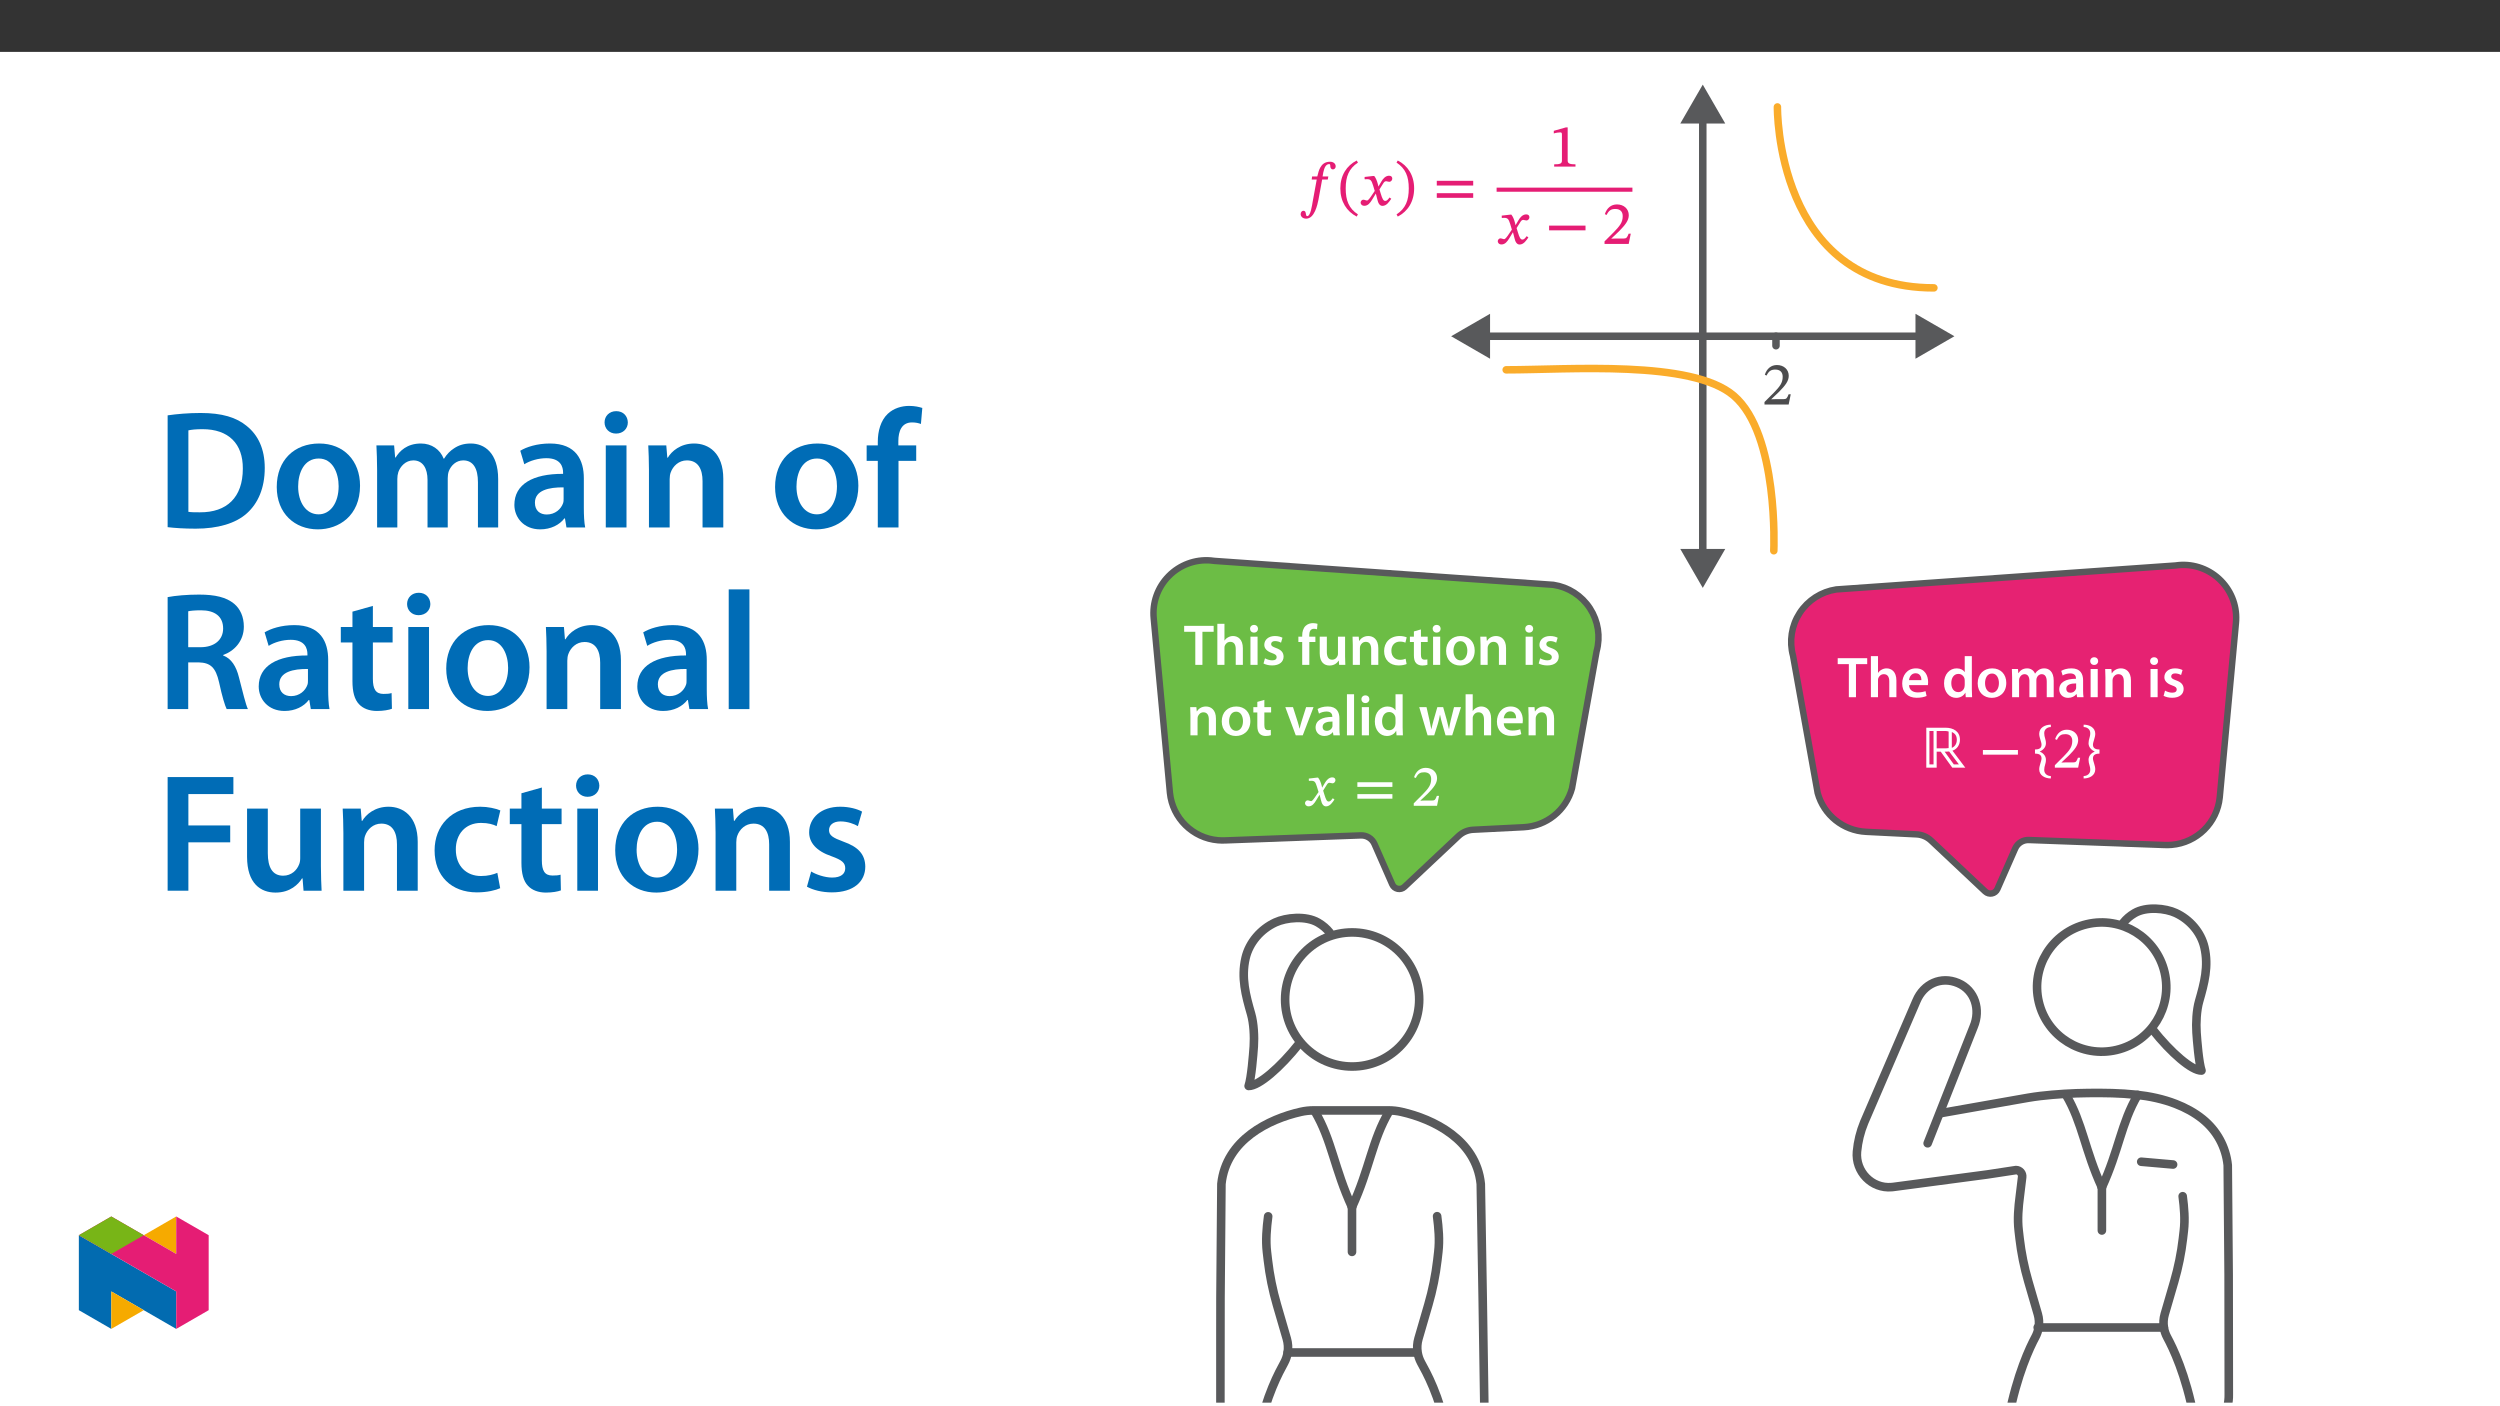 ﻿<?xml version="1.0" encoding="utf-8"?>
<svg xmlns="http://www.w3.org/2000/svg" xmlns:xlink="http://www.w3.org/1999/xlink" viewBox="0 0 960 540" version="1.1">
  <rect x="0" y="0" width="960" height="540" fill="#333333" stroke="none"/>
  <defs>
    <g>
      <symbol overflow="visible" id="glyph0-0">
        <path style="stroke:none;" d="M 7.484 -4.062 L 7.484 -4.422 C 7.484 -6.953 11.219 -8.766 11.219 -12.172 C 11.219 -14.578 9.141 -15.75 6.859 -15.75 C 4.516 -15.75 2.828 -14.312 2.828 -12.422 C 2.828 -11.344 3.359 -10.688 4.109 -10.688 C 4.656 -10.688 5.219 -11.109 5.219 -11.828 C 5.219 -12.703 4.734 -12.734 4.734 -13.5 C 4.734 -14.219 5.281 -14.625 6.656 -14.625 C 8.141 -14.625 8.969 -13.938 8.969 -12.109 C 8.969 -8.531 6.406 -7.672 6.406 -4.656 L 6.406 -3.938 L 7.484 -3.938 Z M 8.375 -1.234 C 8.375 -1.953 7.812 -2.719 7 -2.719 C 6.141 -2.719 5.547 -1.969 5.547 -1.234 C 5.547 -0.469 6.078 0.188 6.984 0.188 C 7.812 0.188 8.375 -0.484 8.375 -1.234 Z M 13.859 3.797 L 13.859 -18.438 L 0.141 -18.438 L 0.141 3.922 L 13.859 3.922 Z M 12.594 2.453 L 1.484 2.453 L 1.484 -17.016 L 12.5 -17.016 L 12.5 2.453 Z M 12.594 2.453 " />
      </symbol>
      <symbol overflow="visible" id="glyph0-1">
        <path style="stroke:none;" d="M 10.766 -3.938 L 10.047 -3.938 C 9.453 -2.438 9.25 -2.062 8.016 -2.062 L 4.797 -2.062 L 3.25 -2.016 L 3.25 -1.922 L 6.281 -4.797 C 8.734 -7.281 10.094 -8.969 10.094 -11.031 C 10.094 -13.469 8.188 -15.172 5.562 -15.172 C 3.312 -15.172 1.641 -13.75 0.906 -11.438 L 1.578 -11.125 C 2.5 -13.016 3.453 -13.422 4.969 -13.422 C 6.75 -13.422 7.766 -12.422 7.766 -10.688 C 7.766 -8.25 6.625 -6.891 4.344 -4.516 L 0.781 -0.969 L 0.781 0 L 10.062 0 L 10.859 -3.938 Z M 10.766 -3.938 " />
      </symbol>
      <symbol overflow="visible" id="glyph0-2">
        <path style="stroke:none;" d="M 4.516 -10.938 L 4.375 -9.875 L 6.312 -9.875 L 4.75 -1.344 C 4.516 -0.109 3.984 4.172 2.672 4.172 C 1.781 4.172 2.578 2.109 1.188 2.109 C 0.578 2.109 0.141 2.734 0.141 3.391 C 0.141 4.203 0.812 5.141 2.266 5.141 C 5.453 5.141 6.578 -0.156 6.984 -2.156 L 8.391 -9.875 L 10.547 -9.875 L 10.766 -11.062 L 8.562 -11.062 L 8.828 -12.594 C 9.234 -14.562 9.875 -15.812 11.125 -15.812 C 11.594 -15.812 11.484 -15.297 11.547 -14.766 C 11.609 -14.281 11.938 -13.766 12.5 -13.766 C 13.078 -13.766 13.594 -14.234 13.594 -14.938 C 13.594 -15.938 12.75 -16.719 11.438 -16.719 C 9.344 -16.719 8.328 -15.625 7.703 -14.531 C 7.141 -13.594 6.812 -12.25 6.531 -11.062 L 4.516 -11.062 Z M 4.516 -10.938 " />
      </symbol>
      <symbol overflow="visible" id="glyph0-3">
        <path style="stroke:none;" d="M 0.906 -6.469 C 0.906 -1.375 3.359 2.359 7.188 4.344 L 7.656 3.5 C 4.203 1.234 2.969 -1.812 2.969 -6.469 C 2.969 -11.078 4.203 -14.094 7.672 -16.391 L 7.188 -17.188 C 3.359 -15.234 0.906 -11.531 0.906 -6.469 Z M 0.906 -6.469 " />
      </symbol>
      <symbol overflow="visible" id="glyph0-4">
        <path style="stroke:none;" d="M 7.297 -7.141 L 7.281 -7.141 L 7.031 -8.203 C 6.703 -9.453 6.234 -10.578 5.656 -11.25 L 5.281 -11.25 L 1.969 -10.875 L 1.969 -10.062 L 2.109 -9.969 C 2.109 -9.969 2.406 -10.016 2.781 -10.016 C 4.312 -10.047 4.609 -9.531 5.234 -7.578 L 5.859 -5.5 L 4.25 -3.125 C 3.344 -1.828 2.984 -1.828 2.891 -1.828 C 2.5 -1.828 1.953 -2.141 1.438 -2.141 C 0.875 -2.141 0.438 -1.5 0.438 -1.047 C 0.438 -0.469 0.875 0.203 1.875 0.203 C 3.266 0.203 4.078 -0.906 4.828 -2.109 L 6.281 -4.5 L 6.844 -2.266 C 7.172 -0.766 7.766 0.234 8.828 0.234 C 10.406 0.234 11.438 -1.375 12.203 -2.5 L 11.547 -2.984 C 10.875 -2.109 10.5 -1.672 9.906 -1.672 C 9.188 -1.672 8.781 -2.406 8.141 -4.547 L 7.672 -6.094 L 9.047 -8.281 C 9.438 -8.922 9.719 -9.234 10.25 -9.234 C 10.547 -9.234 11.078 -9 11.453 -9 C 12.078 -9 12.594 -9.641 12.594 -10.203 C 12.594 -10.859 12.25 -11.344 11.359 -11.344 C 10 -11.344 9 -10.172 8.375 -9.062 L 7.25 -7.141 Z M 7.297 -7.141 " />
      </symbol>
      <symbol overflow="visible" id="glyph0-5">
        <path style="stroke:none;" d="M 7.328 -6.469 C 7.328 -11.531 4.875 -15.234 1.047 -17.188 L 0.562 -16.391 C 4.031 -14.094 5.266 -11.078 5.266 -6.469 C 5.266 -1.812 4.031 1.234 0.578 3.5 L 1.047 4.344 C 4.875 2.359 7.328 -1.375 7.328 -6.469 Z M 7.328 -6.469 " />
      </symbol>
      <symbol overflow="visible" id="glyph0-6">
        <path style="stroke:none;" d="M 15.328 -7.703 L 15.328 -9.391 L 1.344 -9.391 L 1.344 -7.578 L 15.328 -7.578 Z M 15.328 -2.969 L 15.328 -4.641 L 1.344 -4.641 L 1.344 -2.859 L 15.328 -2.859 Z M 15.328 -2.969 " />
      </symbol>
      <symbol overflow="visible" id="glyph0-7">
        <path style="stroke:none;" d="M 9.953 -0.109 L 9.953 -0.875 C 7.75 -0.875 6.953 -1.188 6.953 -2.312 L 6.953 -15.047 L 6.219 -15.047 L 1.625 -13.75 L 1.625 -12.734 C 2.438 -13.016 3.625 -13.141 4.078 -13.141 C 4.656 -13.141 4.75 -12.938 4.75 -12.125 L 4.75 -2.312 C 4.75 -1.156 4.031 -0.875 1.766 -0.875 L 1.766 0 L 9.953 0 Z M 9.953 -0.109 " />
      </symbol>
      <symbol overflow="visible" id="glyph0-8">
        <path style="stroke:none;" d="M 15.328 -5.328 L 15.328 -7.031 L 1.344 -7.031 L 1.344 -5.219 L 15.328 -5.219 Z M 15.328 -5.328 " />
      </symbol>
      <symbol overflow="visible" id="glyph1-0">
        <path style="stroke:none;" d="M 0 0 L 11.125 0 L 11.125 -15.562 L 0 -15.562 Z M 5.562 -8.781 L 1.781 -14.453 L 9.344 -14.453 Z M 6.219 -7.781 L 10 -13.453 L 10 -2.109 Z M 1.781 -1.109 L 5.562 -6.781 L 9.344 -1.109 Z M 1.109 -13.453 L 4.891 -7.781 L 1.109 -2.109 Z M 1.109 -13.453 " />
      </symbol>
      <symbol overflow="visible" id="glyph1-1">
        <path style="stroke:none;" d="M 4.453 0 L 7.188 0 L 7.188 -12.703 L 11.5 -12.703 L 11.5 -14.984 L 0.172 -14.984 L 0.172 -12.703 L 4.453 -12.703 Z M 4.453 0 " />
      </symbol>
      <symbol overflow="visible" id="glyph1-2">
        <path style="stroke:none;" d="M 1.469 0 L 4.203 0 L 4.203 -6.5 C 4.203 -6.781 4.219 -7.078 4.312 -7.312 C 4.625 -8.141 5.375 -8.844 6.453 -8.844 C 7.953 -8.844 8.531 -7.656 8.531 -6.094 L 8.531 0 L 11.266 0 L 11.266 -6.375 C 11.266 -9.844 9.344 -11.078 7.5 -11.078 C 6.797 -11.078 6.156 -10.891 5.609 -10.578 C 5.047 -10.297 4.578 -9.875 4.25 -9.359 L 4.203 -9.359 L 4.203 -15.781 L 1.469 -15.781 Z M 1.469 0 " />
      </symbol>
      <symbol overflow="visible" id="glyph1-3">
        <path style="stroke:none;" d="M 4.203 0 L 4.203 -10.828 L 1.469 -10.828 L 1.469 0 Z M 2.844 -15.344 C 1.938 -15.344 1.312 -14.703 1.312 -13.859 C 1.312 -13.047 1.906 -12.391 2.828 -12.391 C 3.781 -12.391 4.375 -13.047 4.375 -13.859 C 4.359 -14.703 3.781 -15.344 2.844 -15.344 Z M 2.844 -15.344 " />
      </symbol>
      <symbol overflow="visible" id="glyph1-4">
        <path style="stroke:none;" d="M 0.797 -0.531 C 1.594 -0.094 2.781 0.219 4.094 0.219 C 6.953 0.219 8.5 -1.203 8.5 -3.172 C 8.469 -4.781 7.578 -5.781 5.609 -6.469 C 4.219 -6.984 3.719 -7.297 3.719 -7.984 C 3.719 -8.656 4.25 -9.141 5.219 -9.141 C 6.188 -9.141 7.078 -8.781 7.516 -8.516 L 8.078 -10.422 C 7.422 -10.781 6.375 -11.078 5.188 -11.078 C 2.672 -11.078 1.094 -9.609 1.094 -7.688 C 1.094 -6.406 1.953 -5.25 4.062 -4.531 C 5.406 -4.047 5.844 -3.688 5.844 -2.953 C 5.844 -2.25 5.312 -1.734 4.109 -1.734 C 3.141 -1.734 1.953 -2.156 1.359 -2.531 Z M 0.797 -0.531 " />
      </symbol>
      <symbol overflow="visible" id="glyph1-5">
        <path style="stroke:none;" d="M 4.516 0 L 4.516 -8.781 L 6.844 -8.781 L 6.844 -10.828 L 4.484 -10.828 L 4.484 -11.391 C 4.484 -12.719 4.938 -13.859 6.297 -13.859 C 6.797 -13.859 7.156 -13.766 7.469 -13.656 L 7.656 -15.766 C 7.219 -15.891 6.641 -16.031 5.922 -16.031 C 4.953 -16.031 3.891 -15.734 3.094 -14.984 C 2.156 -14.094 1.781 -12.703 1.781 -11.297 L 1.781 -10.828 L 0.312 -10.828 L 0.312 -8.781 L 1.781 -8.781 L 1.781 0 Z M 4.516 0 " />
      </symbol>
      <symbol overflow="visible" id="glyph1-6">
        <path style="stroke:none;" d="M 11.156 -10.828 L 8.422 -10.828 L 8.422 -4.297 C 8.422 -3.984 8.375 -3.672 8.266 -3.453 C 8 -2.734 7.297 -1.984 6.188 -1.984 C 4.734 -1.984 4.156 -3.141 4.156 -4.938 L 4.156 -10.828 L 1.422 -10.828 L 1.422 -4.469 C 1.422 -0.938 3.219 0.25 5.188 0.25 C 7.141 0.25 8.203 -0.859 8.672 -1.625 L 8.734 -1.625 L 8.875 0 L 11.25 0 C 11.203 -0.891 11.156 -1.953 11.156 -3.25 Z M 11.156 -10.828 " />
      </symbol>
      <symbol overflow="visible" id="glyph1-7">
        <path style="stroke:none;" d="M 1.469 0 L 4.203 0 L 4.203 -6.375 C 4.203 -6.688 4.25 -7.031 4.328 -7.25 C 4.625 -8.078 5.375 -8.844 6.469 -8.844 C 7.953 -8.844 8.531 -7.672 8.531 -6.109 L 8.531 0 L 11.266 0 L 11.266 -6.422 C 11.266 -9.844 9.312 -11.078 7.422 -11.078 C 5.625 -11.078 4.453 -10.047 3.953 -9.203 L 3.891 -9.203 L 3.75 -10.828 L 1.375 -10.828 C 1.422 -9.891 1.469 -8.844 1.469 -7.609 Z M 1.469 0 " />
      </symbol>
      <symbol overflow="visible" id="glyph1-8">
        <path style="stroke:none;" d="M 9.047 -2.359 C 8.516 -2.141 7.828 -1.938 6.891 -1.938 C 5.031 -1.938 3.578 -3.203 3.578 -5.422 C 3.562 -7.406 4.797 -8.938 6.891 -8.938 C 7.875 -8.938 8.516 -8.734 8.953 -8.516 L 9.453 -10.578 C 8.828 -10.844 7.797 -11.078 6.797 -11.078 C 3 -11.078 0.781 -8.562 0.781 -5.312 C 0.781 -1.953 2.984 0.219 6.359 0.219 C 7.719 0.219 8.844 -0.062 9.422 -0.328 Z M 9.047 -2.359 " />
      </symbol>
      <symbol overflow="visible" id="glyph1-9">
        <path style="stroke:none;" d="M 1.906 -12.844 L 1.906 -10.828 L 0.375 -10.828 L 0.375 -8.781 L 1.906 -8.781 L 1.906 -3.688 C 1.906 -2.266 2.172 -1.266 2.781 -0.641 C 3.297 -0.094 4.109 0.25 5.141 0.25 C 5.984 0.25 6.719 0.109 7.109 -0.047 L 7.078 -2.109 C 6.766 -2.016 6.5 -2 6 -2 C 4.953 -2 4.609 -2.672 4.609 -4 L 4.609 -8.781 L 7.203 -8.781 L 7.203 -10.828 L 4.609 -10.828 L 4.609 -13.609 Z M 1.906 -12.844 " />
      </symbol>
      <symbol overflow="visible" id="glyph1-10">
        <path style="stroke:none;" d="M 6.375 -11.078 C 3.109 -11.078 0.781 -8.891 0.781 -5.344 C 0.781 -1.844 3.156 0.25 6.203 0.25 C 8.953 0.25 11.766 -1.531 11.766 -5.516 C 11.766 -8.812 9.609 -11.078 6.375 -11.078 Z M 6.312 -9.094 C 8.188 -9.094 8.938 -7.141 8.938 -5.453 C 8.938 -3.25 7.844 -1.734 6.297 -1.734 C 4.641 -1.734 3.609 -3.312 3.609 -5.406 C 3.609 -7.203 4.375 -9.094 6.312 -9.094 Z M 6.312 -9.094 " />
      </symbol>
      <symbol overflow="visible" id="glyph1-11">
        <path style="stroke:none;" d="M 0.25 -10.828 L 4.266 0 L 6.953 0 L 11.094 -10.828 L 8.234 -10.828 L 6.5 -5.344 C 6.203 -4.359 5.953 -3.516 5.766 -2.625 L 5.688 -2.625 C 5.484 -3.516 5.266 -4.375 4.953 -5.344 L 3.203 -10.828 Z M 0.25 -10.828 " />
      </symbol>
      <symbol overflow="visible" id="glyph1-12">
        <path style="stroke:none;" d="M 9.875 -6.5 C 9.875 -8.875 8.875 -11.078 5.406 -11.078 C 3.688 -11.078 2.297 -10.609 1.484 -10.109 L 2.016 -8.344 C 2.75 -8.812 3.875 -9.141 4.938 -9.141 C 6.844 -9.141 7.141 -7.953 7.141 -7.25 L 7.141 -7.078 C 3.141 -7.094 0.719 -5.688 0.719 -2.984 C 0.719 -1.328 1.938 0.25 4.109 0.25 C 5.531 0.25 6.672 -0.359 7.312 -1.203 L 7.375 -1.203 L 7.578 0 L 10.047 0 C 9.922 -0.672 9.875 -1.625 9.875 -2.594 Z M 7.203 -3.797 C 7.203 -3.609 7.203 -3.406 7.141 -3.203 C 6.875 -2.422 6.094 -1.719 4.984 -1.719 C 4.109 -1.719 3.422 -2.203 3.422 -3.266 C 3.422 -4.906 5.266 -5.312 7.203 -5.297 Z M 7.203 -3.797 " />
      </symbol>
      <symbol overflow="visible" id="glyph1-13">
        <path style="stroke:none;" d="M 1.469 0 L 4.203 0 L 4.203 -15.781 L 1.469 -15.781 Z M 1.469 0 " />
      </symbol>
      <symbol overflow="visible" id="glyph1-14">
        <path style="stroke:none;" d="M 8.719 -15.781 L 8.719 -9.672 L 8.672 -9.672 C 8.188 -10.469 7.109 -11.078 5.625 -11.078 C 3.031 -11.078 0.75 -8.922 0.781 -5.297 C 0.781 -1.953 2.828 0.25 5.422 0.25 C 6.984 0.25 8.297 -0.516 8.938 -1.719 L 8.984 -1.719 L 9.109 0 L 11.547 0 C 11.5 -0.734 11.453 -1.938 11.453 -3.047 L 11.453 -15.781 Z M 8.719 -4.688 C 8.719 -4.406 8.688 -4.141 8.625 -3.891 C 8.359 -2.719 7.375 -1.953 6.266 -1.953 C 4.531 -1.953 3.562 -3.406 3.562 -5.406 C 3.562 -7.406 4.531 -8.953 6.297 -8.953 C 7.531 -8.953 8.406 -8.094 8.656 -7.047 C 8.688 -6.828 8.719 -6.531 8.719 -6.312 Z M 8.719 -4.688 " />
      </symbol>
      <symbol overflow="visible" id="glyph1-15">
        <path style="stroke:none;" d="M 0.312 -10.828 L 3.516 0 L 6.062 0 L 7.453 -4.406 C 7.766 -5.469 8.031 -6.531 8.266 -7.875 L 8.312 -7.875 C 8.562 -6.562 8.812 -5.531 9.141 -4.406 L 10.422 0 L 12.969 0 L 16.359 -10.828 L 13.672 -10.828 L 12.469 -6.031 C 12.188 -4.766 11.922 -3.578 11.766 -2.406 L 11.719 -2.406 C 11.469 -3.578 11.188 -4.766 10.844 -6.031 L 9.5 -10.828 L 7.266 -10.828 L 5.844 -5.891 C 5.562 -4.781 5.203 -3.578 4.984 -2.406 L 4.938 -2.406 C 4.734 -3.578 4.484 -4.766 4.219 -5.922 L 3.109 -10.828 Z M 0.312 -10.828 " />
      </symbol>
      <symbol overflow="visible" id="glyph1-16">
        <path style="stroke:none;" d="M 10.656 -4.641 C 10.688 -4.891 10.734 -5.297 10.734 -5.797 C 10.734 -8.188 9.578 -11.078 6.062 -11.078 C 2.594 -11.078 0.781 -8.25 0.781 -5.25 C 0.781 -1.938 2.844 0.219 6.359 0.219 C 7.922 0.219 9.203 -0.062 10.141 -0.469 L 9.734 -2.328 C 8.891 -2.047 8 -1.844 6.734 -1.844 C 4.984 -1.844 3.469 -2.688 3.406 -4.641 Z M 3.406 -6.562 C 3.516 -7.672 4.219 -9.203 5.922 -9.203 C 7.734 -9.203 8.188 -7.562 8.156 -6.562 Z M 3.406 -6.562 " />
      </symbol>
      <symbol overflow="visible" id="glyph1-17">
        <path style="stroke:none;" d="M 1.469 0 L 4.141 0 L 4.141 -6.406 C 4.141 -6.719 4.188 -7.031 4.266 -7.312 C 4.531 -8.047 5.219 -8.844 6.25 -8.844 C 7.516 -8.844 8.109 -7.781 8.109 -6.266 L 8.109 0 L 10.781 0 L 10.781 -6.5 C 10.781 -6.797 10.828 -7.156 10.922 -7.406 C 11.203 -8.188 11.891 -8.844 12.828 -8.844 C 14.141 -8.844 14.766 -7.781 14.766 -5.984 L 14.766 0 L 17.438 0 L 17.438 -6.375 C 17.438 -9.844 15.609 -11.078 13.828 -11.078 C 12.922 -11.078 12.234 -10.844 11.609 -10.422 C 11.125 -10.109 10.672 -9.672 10.297 -9.078 L 10.25 -9.078 C 9.781 -10.266 8.672 -11.078 7.25 -11.078 C 5.406 -11.078 4.422 -10.078 3.906 -9.234 L 3.844 -9.234 L 3.719 -10.828 L 1.375 -10.828 C 1.422 -9.891 1.469 -8.844 1.469 -7.609 Z M 1.469 0 " />
      </symbol>
      <symbol overflow="visible" id="glyph2-0">
        <path style="stroke:none;" d="M 7.203 -3.906 L 7.203 -4.266 C 7.203 -6.688 10.781 -8.422 10.781 -11.703 C 10.781 -14 8.766 -15.141 6.578 -15.141 C 4.328 -15.141 2.688 -13.734 2.688 -11.938 C 2.688 -10.891 3.219 -10.25 3.938 -10.25 C 4.469 -10.25 5.031 -10.672 5.031 -11.359 C 5.031 -12.203 4.562 -12.234 4.562 -12.969 C 4.562 -13.656 5.062 -14.031 6.375 -14.031 C 7.797 -14.031 8.578 -13.391 8.578 -11.625 C 8.578 -8.203 6.109 -7.375 6.109 -4.484 L 6.109 -3.781 L 7.203 -3.781 Z M 8.047 -1.203 C 8.047 -1.891 7.5 -2.641 6.719 -2.641 C 5.891 -2.641 5.297 -1.906 5.297 -1.203 C 5.297 -0.469 5.828 0.172 6.688 0.172 C 7.5 0.172 8.047 -0.484 8.047 -1.203 Z M 13.312 3.625 L 13.312 -17.719 L 0.109 -17.719 L 0.109 3.75 L 13.312 3.75 Z M 12.078 2.312 L 1.438 2.312 L 1.438 -16.312 L 11.969 -16.312 L 11.969 2.312 Z M 12.078 2.312 " />
      </symbol>
      <symbol overflow="visible" id="glyph2-1">
        <path style="stroke:none;" d="M 7 -6.891 L 6.766 -7.891 C 6.453 -9.094 6 -10.156 5.422 -10.828 L 5.062 -10.828 L 1.875 -10.453 L 1.875 -9.672 L 2.047 -9.562 C 2.047 -9.562 2.312 -9.609 2.672 -9.609 C 4.141 -9.625 4.406 -9.156 5 -7.297 L 5.609 -5.297 L 4.047 -3.031 C 3.172 -1.781 2.875 -1.797 2.781 -1.797 C 2.406 -1.797 1.875 -2.094 1.375 -2.094 C 0.844 -2.094 0.406 -1.469 0.406 -1.016 C 0.406 -0.469 0.844 0.203 1.797 0.203 C 3.141 0.203 3.938 -0.859 4.641 -2.016 L 6.047 -4.312 L 6 -4.312 L 6.531 -2.203 C 6.844 -0.75 7.453 0.219 8.469 0.219 C 9.984 0.219 10.984 -1.312 11.719 -2.422 L 11.078 -2.906 C 10.406 -2.047 10.078 -1.641 9.5 -1.641 C 8.812 -1.641 8.453 -2.328 7.828 -4.375 L 7.375 -5.844 L 8.688 -7.938 C 9.078 -8.562 9.312 -8.844 9.828 -8.844 C 10.109 -8.844 10.625 -8.625 10.984 -8.625 C 11.578 -8.625 12.094 -9.266 12.094 -9.812 C 12.094 -10.422 11.734 -10.922 10.891 -10.922 C 9.578 -10.922 8.609 -9.781 8 -8.719 L 6.938 -6.891 Z M 7 -6.891 " />
      </symbol>
      <symbol overflow="visible" id="glyph2-2">
        <path style="stroke:none;" d="M 14.719 -7.406 L 14.719 -9.047 L 1.266 -9.047 L 1.266 -7.266 L 14.719 -7.266 Z M 14.719 -2.875 L 14.719 -4.484 L 1.266 -4.484 L 1.266 -2.734 L 14.719 -2.734 Z M 14.719 -2.875 " />
      </symbol>
      <symbol overflow="visible" id="glyph2-3">
        <path style="stroke:none;" d="M 10.312 -3.828 L 9.609 -3.828 C 9.047 -2.359 8.875 -2.016 7.688 -2.016 L 4.609 -2.016 L 3.141 -1.953 L 3.141 -1.875 L 6.047 -4.609 C 8.406 -6.984 9.688 -8.625 9.688 -10.609 C 9.688 -12.938 7.844 -14.578 5.344 -14.578 C 3.172 -14.578 1.562 -13.203 0.844 -10.969 L 1.531 -10.672 C 2.422 -12.5 3.312 -12.875 4.766 -12.875 C 6.469 -12.875 7.422 -11.938 7.422 -10.266 C 7.422 -7.938 6.344 -6.625 4.141 -4.359 L 0.734 -0.953 L 0.734 0 L 9.672 0 L 10.453 -3.828 Z M 10.312 -3.828 " />
      </symbol>
      <symbol overflow="visible" id="glyph2-4">
        <path style="stroke:none;" d="M 16.281 -0.219 L 11.516 -6.531 C 13.25 -7.078 14.391 -8.734 14.391 -10.734 C 14.391 -13.984 11.781 -15.344 8.875 -15.344 L 1.469 -15.344 L 1.469 0 L 5.453 0 L 5.453 -6.156 L 7 -6.156 L 11.453 0 L 16.453 0 Z M 11.188 -13.734 C 12.547 -13.141 13.188 -12.25 13.188 -10.688 C 13.188 -9.266 12.5 -8.109 11.266 -7.609 L 11.266 -13.672 Z M 10.156 -7.531 C 9.766 -7.5 9.344 -7.422 8.922 -7.422 L 5.453 -7.422 L 5.453 -14.078 L 9.031 -14.078 C 9.391 -14.078 9.828 -13.922 10.047 -13.875 L 10.047 -7.516 Z M 14.25 -1.266 L 12.031 -1.266 L 8.5 -6.156 C 8.922 -6.156 9.609 -6.141 10.234 -6.219 L 13.984 -1.266 Z M 4.359 -1.266 L 2.672 -1.266 L 2.672 -14.078 L 4.25 -14.078 L 4.25 -1.266 Z M 4.359 -1.266 " />
      </symbol>
      <symbol overflow="visible" id="glyph2-5">
        <path style="stroke:none;" d="M 14.719 -5.141 L 14.719 -6.781 L 1.266 -6.781 L 1.266 -5 L 14.719 -5 Z M 14.719 -5.141 " />
      </symbol>
      <symbol overflow="visible" id="glyph2-6">
        <path style="stroke:none;" d="M 0.328 -6.844 L 0.328 -5.406 C 1.438 -5.375 2.844 -5.188 2.844 -3.578 C 2.844 -2.516 1.953 -0.828 1.953 0.625 C 1.953 3 4.188 4.141 6.422 4.141 L 6.422 3.203 C 5.062 3.203 3.875 2.328 3.875 0.859 C 3.875 -0.734 4.531 -1.422 4.531 -3.031 C 4.531 -4.766 3.156 -5.797 2.094 -6.219 L 2.094 -6.156 C 3.094 -6.578 4.531 -7.625 4.531 -9.359 C 4.531 -10.969 3.875 -11.656 3.875 -13.25 C 3.875 -14.719 5.062 -15.594 6.422 -15.594 L 6.422 -16.516 C 4.188 -16.516 1.953 -15.391 1.953 -13 C 1.953 -11.562 2.844 -9.875 2.844 -8.812 C 2.844 -7.203 1.438 -7 0.328 -6.984 Z M 0.328 -6.844 " />
      </symbol>
      <symbol overflow="visible" id="glyph2-7">
        <path style="stroke:none;" d="M 6.781 -6.984 C 5.781 -7 4.359 -7.203 4.359 -8.812 C 4.359 -9.875 5.25 -11.562 5.25 -13 C 5.25 -15.391 3.047 -16.516 0.781 -16.516 L 0.781 -15.594 C 2.156 -15.594 3.328 -14.719 3.328 -13.25 C 3.328 -11.656 2.672 -10.969 2.672 -9.359 C 2.672 -7.625 4.141 -6.578 5.109 -6.156 L 5.109 -6.219 C 4.062 -5.797 2.672 -4.766 2.672 -3.031 C 2.672 -1.422 3.328 -0.734 3.328 0.859 C 3.328 2.328 2.156 3.203 0.781 3.203 L 0.781 4.141 C 3.047 4.141 5.25 3 5.25 0.625 C 5.25 -0.828 4.359 -2.516 4.359 -3.578 C 4.359 -5.188 5.781 -5.375 6.875 -5.406 L 6.875 -6.984 Z M 6.781 -6.984 " />
      </symbol>
      <symbol overflow="visible" id="glyph3-0">
        <path style="stroke:none;" d="M 0 0 L 32.375 0 L 32.375 -45.328 L 0 -45.328 Z M 16.188 -25.578 L 5.188 -42.094 L 27.188 -42.094 Z M 18.125 -22.656 L 29.141 -39.172 L 29.141 -6.156 Z M 5.188 -3.234 L 16.188 -19.75 L 27.188 -3.234 Z M 3.234 -39.172 L 14.25 -22.656 L 3.234 -6.156 Z M 3.234 -39.172 " />
      </symbol>
      <symbol overflow="visible" id="glyph3-1">
        <path style="stroke:none;" d="M 4.594 -0.125 C 7.25 0.188 10.75 0.453 15.344 0.453 C 23.828 0.453 30.75 -1.547 35.094 -5.5 C 39.234 -9.266 41.891 -15.016 41.891 -22.859 C 41.891 -30.234 39.297 -35.484 35.031 -38.922 C 31.016 -42.281 25.453 -43.969 17.281 -43.969 C 12.562 -43.969 8.156 -43.578 4.594 -43.062 Z M 12.562 -37.297 C 13.734 -37.562 15.469 -37.75 18 -37.75 C 27.969 -37.75 33.547 -32.188 33.469 -22.594 C 33.469 -11.531 27.328 -5.766 16.969 -5.828 C 15.344 -5.828 13.656 -5.828 12.562 -6.016 Z M 12.562 -37.297 " />
      </symbol>
      <symbol overflow="visible" id="glyph3-2">
        <path style="stroke:none;" d="M 18.578 -32.25 C 9.062 -32.25 2.266 -25.906 2.266 -15.547 C 2.266 -5.375 9.188 0.719 18.062 0.719 C 26.094 0.719 34.25 -4.469 34.25 -16.062 C 34.25 -25.641 27.969 -32.25 18.578 -32.25 Z M 18.391 -26.484 C 23.828 -26.484 26.031 -20.781 26.031 -15.859 C 26.031 -9.453 22.859 -5.047 18.328 -5.047 C 13.531 -5.047 10.484 -9.641 10.484 -15.734 C 10.484 -20.984 12.75 -26.484 18.391 -26.484 Z M 18.391 -26.484 " />
      </symbol>
      <symbol overflow="visible" id="glyph3-3">
        <path style="stroke:none;" d="M 4.281 0 L 12.047 0 L 12.047 -18.641 C 12.047 -19.547 12.172 -20.469 12.438 -21.297 C 13.203 -23.438 15.219 -25.766 18.188 -25.766 C 21.891 -25.766 23.641 -22.656 23.641 -18.266 L 23.641 0 L 31.406 0 L 31.406 -18.906 C 31.406 -19.812 31.531 -20.844 31.797 -21.562 C 32.641 -23.828 34.641 -25.766 37.359 -25.766 C 41.188 -25.766 43 -22.656 43 -17.422 L 43 0 L 50.766 0 L 50.766 -18.578 C 50.766 -28.688 45.453 -32.25 40.281 -32.25 C 37.625 -32.25 35.609 -31.594 33.797 -30.375 C 32.375 -29.469 31.078 -28.172 29.984 -26.422 L 29.844 -26.422 C 28.484 -29.922 25.25 -32.25 21.109 -32.25 C 15.734 -32.25 12.891 -29.328 11.391 -26.875 L 11.203 -26.875 L 10.812 -31.531 L 4.016 -31.531 C 4.141 -28.812 4.281 -25.766 4.281 -22.141 Z M 4.281 0 " />
      </symbol>
      <symbol overflow="visible" id="glyph3-4">
        <path style="stroke:none;" d="M 28.75 -18.906 C 28.75 -25.828 25.828 -32.25 15.734 -32.25 C 10.75 -32.25 6.672 -30.891 4.344 -29.469 L 5.891 -24.281 C 8.031 -25.641 11.266 -26.609 14.375 -26.609 C 19.938 -26.609 20.781 -23.188 20.781 -21.109 L 20.781 -20.594 C 9.125 -20.656 2.078 -16.578 2.078 -8.672 C 2.078 -3.891 5.641 0.719 11.984 0.719 C 16.125 0.719 19.422 -1.031 21.297 -3.5 L 21.5 -3.5 L 22.078 0 L 29.266 0 C 28.875 -1.938 28.75 -4.734 28.75 -7.578 Z M 20.984 -11.078 C 20.984 -10.484 20.984 -9.906 20.781 -9.328 C 20 -7.062 17.734 -4.984 14.5 -4.984 C 11.984 -4.984 9.969 -6.406 9.969 -9.516 C 9.969 -14.312 15.344 -15.469 20.984 -15.406 Z M 20.984 -11.078 " />
      </symbol>
      <symbol overflow="visible" id="glyph3-5">
        <path style="stroke:none;" d="M 12.234 0 L 12.234 -31.531 L 4.281 -31.531 L 4.281 0 Z M 8.281 -44.672 C 5.641 -44.672 3.812 -42.797 3.812 -40.344 C 3.812 -38.016 5.562 -36.062 8.219 -36.062 C 11 -36.062 12.75 -38.016 12.75 -40.344 C 12.688 -42.797 11 -44.672 8.281 -44.672 Z M 8.281 -44.672 " />
      </symbol>
      <symbol overflow="visible" id="glyph3-6">
        <path style="stroke:none;" d="M 4.281 0 L 12.234 0 L 12.234 -18.578 C 12.234 -19.484 12.375 -20.469 12.625 -21.109 C 13.469 -23.5 15.672 -25.766 18.844 -25.766 C 23.188 -25.766 24.859 -22.344 24.859 -17.812 L 24.859 0 L 32.828 0 L 32.828 -18.719 C 32.828 -28.688 27.125 -32.25 21.625 -32.25 C 16.375 -32.25 12.953 -29.266 11.531 -26.812 L 11.328 -26.812 L 10.938 -31.531 L 4.016 -31.531 C 4.141 -28.812 4.281 -25.766 4.281 -22.141 Z M 4.281 0 " />
      </symbol>
      <symbol overflow="visible" id="glyph3-7">
        <path style="stroke:none;" d="M 13.141 0 L 13.141 -25.578 L 19.938 -25.578 L 19.938 -31.531 L 13.078 -31.531 L 13.078 -33.156 C 13.078 -37.031 14.375 -40.344 18.328 -40.344 C 19.812 -40.344 20.844 -40.078 21.75 -39.75 L 22.281 -45.906 C 21.047 -46.297 19.359 -46.688 17.219 -46.688 C 14.438 -46.688 11.328 -45.844 9 -43.641 C 6.281 -41.047 5.188 -36.969 5.188 -32.891 L 5.188 -31.531 L 0.906 -31.531 L 0.906 -25.578 L 5.188 -25.578 L 5.188 0 Z M 13.141 0 " />
      </symbol>
      <symbol overflow="visible" id="glyph3-8">
        <path style="stroke:none;" d="M 4.594 0 L 12.5 0 L 12.5 -17.938 L 16.516 -17.938 C 21.047 -17.812 23.047 -16 24.344 -10.297 C 25.516 -4.859 26.609 -1.297 27.266 0 L 35.422 0 C 34.578 -1.688 33.406 -6.734 31.984 -12.172 C 30.953 -16.375 29.078 -19.422 25.906 -20.594 L 25.906 -20.781 C 30.047 -22.203 33.859 -26.031 33.859 -31.656 C 33.859 -35.422 32.5 -38.469 30.109 -40.469 C 27.125 -42.922 22.922 -43.969 16.641 -43.969 C 12.047 -43.969 7.641 -43.578 4.594 -43 Z M 12.5 -37.562 C 13.281 -37.75 14.891 -37.938 17.422 -37.938 C 22.594 -37.938 25.906 -35.672 25.906 -30.953 C 25.906 -26.609 22.594 -23.766 17.219 -23.766 L 12.5 -23.766 Z M 12.5 -37.562 " />
      </symbol>
      <symbol overflow="visible" id="glyph3-9">
        <path style="stroke:none;" d="M 5.562 -37.422 L 5.562 -31.531 L 1.094 -31.531 L 1.094 -25.578 L 5.562 -25.578 L 5.562 -10.75 C 5.562 -6.609 6.344 -3.688 8.094 -1.875 C 9.578 -0.266 11.984 0.719 14.953 0.719 C 17.422 0.719 19.547 0.328 20.719 -0.125 L 20.594 -6.156 C 19.688 -5.891 18.906 -5.828 17.484 -5.828 C 14.438 -5.828 13.406 -7.766 13.406 -11.656 L 13.406 -25.578 L 20.984 -25.578 L 20.984 -31.531 L 13.406 -31.531 L 13.406 -39.625 Z M 5.562 -37.422 " />
      </symbol>
      <symbol overflow="visible" id="glyph3-10">
        <path style="stroke:none;" d="M 4.281 0 L 12.234 0 L 12.234 -45.969 L 4.281 -45.969 Z M 4.281 0 " />
      </symbol>
      <symbol overflow="visible" id="glyph3-11">
        <path style="stroke:none;" d="M 4.594 0 L 12.562 0 L 12.562 -18.578 L 28.625 -18.578 L 28.625 -25.062 L 12.562 -25.062 L 12.562 -37.109 L 29.844 -37.109 L 29.844 -43.641 L 4.594 -43.641 Z M 4.594 0 " />
      </symbol>
      <symbol overflow="visible" id="glyph3-12">
        <path style="stroke:none;" d="M 32.5 -31.531 L 24.547 -31.531 L 24.547 -12.5 C 24.547 -11.594 24.406 -10.688 24.094 -10.031 C 23.312 -7.969 21.234 -5.766 18 -5.766 C 13.797 -5.766 12.109 -9.125 12.109 -14.375 L 12.109 -31.531 L 4.141 -31.531 L 4.141 -13.016 C 4.141 -2.719 9.391 0.719 15.094 0.719 C 20.781 0.719 23.891 -2.531 25.25 -4.734 L 25.453 -4.734 L 25.828 0 L 32.766 0 C 32.641 -2.594 32.5 -5.703 32.5 -9.453 Z M 32.5 -31.531 " />
      </symbol>
      <symbol overflow="visible" id="glyph3-13">
        <path style="stroke:none;" d="M 26.359 -6.859 C 24.797 -6.219 22.797 -5.641 20.078 -5.641 C 14.641 -5.641 10.422 -9.328 10.422 -15.797 C 10.359 -21.562 13.984 -26.031 20.078 -26.031 C 22.922 -26.031 24.797 -25.453 26.094 -24.797 L 27.516 -30.828 C 25.703 -31.594 22.734 -32.25 19.812 -32.25 C 8.734 -32.25 2.266 -24.922 2.266 -15.469 C 2.266 -5.703 8.672 0.641 18.516 0.641 C 22.469 0.641 25.766 -0.188 27.453 -0.969 Z M 26.359 -6.859 " />
      </symbol>
      <symbol overflow="visible" id="glyph3-14">
        <path style="stroke:none;" d="M 2.328 -1.547 C 4.656 -0.266 8.094 0.641 11.906 0.641 C 20.266 0.641 24.734 -3.5 24.734 -9.266 C 24.672 -13.922 22.078 -16.828 16.312 -18.844 C 12.297 -20.328 10.812 -21.234 10.812 -23.25 C 10.812 -25.188 12.375 -26.609 15.219 -26.609 C 18 -26.609 20.594 -25.578 21.891 -24.797 L 23.5 -30.375 C 21.625 -31.406 18.578 -32.25 15.094 -32.25 C 7.766 -32.25 3.172 -27.969 3.172 -22.406 C 3.172 -18.641 5.703 -15.281 11.844 -13.203 C 15.734 -11.781 17.031 -10.75 17.031 -8.609 C 17.031 -6.547 15.469 -5.047 11.984 -5.047 C 9.125 -5.047 5.703 -6.281 3.953 -7.375 Z M 2.328 -1.547 " />
      </symbol>
    </g>
    <clipPath id="clip1">
      <path d="M 467 424 L 572 424 L 572 538.633 L 467 538.633 Z M 467 424 " />
    </clipPath>
    <clipPath id="clip2">
      <path d="M 542 465 L 558 465 L 558 538.633 L 542 538.633 Z M 542 465 " />
    </clipPath>
    <clipPath id="clip3">
      <path d="M 481 465 L 497 465 L 497 538.633 L 481 538.633 Z M 481 465 " />
    </clipPath>
    <clipPath id="clip4">
      <path d="M 743 418 L 858 418 L 858 538.633 L 743 538.633 Z M 743 418 " />
    </clipPath>
    <clipPath id="clip5">
      <path d="M 711 374 L 785 374 L 785 538.633 L 711 538.633 Z M 711 374 " />
    </clipPath>
    <clipPath id="clip6">
      <path d="M 829 457 L 845 457 L 845 538.633 L 829 538.633 Z M 829 457 " />
    </clipPath>
    <clipPath id="clip7">
      <path d="M 652 181 L 861.016 181 L 861.016 379 L 652 379 Z M 652 181 " />
    </clipPath>
    <clipPath id="clip8">
      <path d="M 440.246 180 L 649 180 L 649 377 L 440.246 377 Z M 440.246 180 " />
    </clipPath>
    <clipPath id="clip9">
      <path d="M 30.277 474 L 68 474 L 68 510.301 L 30.277 510.301 Z M 30.277 474 " />
    </clipPath>
    <clipPath id="clip10">
      <path d="M 42 495 L 56 495 L 56 510.301 L 42 510.301 Z M 42 495 " />
    </clipPath>
    <clipPath id="clip11">
      <path d="M 55 467.125 L 68 467.125 L 68 482 L 55 482 Z M 55 467.125 " />
    </clipPath>
    <clipPath id="clip12">
      <path d="M 30.277 467.125 L 80.133 467.125 L 80.133 510.301 L 30.277 510.301 Z M 30.277 467.125 " />
    </clipPath>
    <clipPath id="clip13">
      <path d="M 30.277 467.125 L 56 467.125 L 56 482 L 30.277 482 Z M 30.277 467.125 " />
    </clipPath>
  </defs>
  <g id="surface1">
    <path style=" stroke:none;fill-rule:nonzero;fill:rgb(100%,100%,100%);fill-opacity:1;" d="M 0 559.926 L 960 559.926 L 960 19.926 L 0 19.926 Z M 0 559.926 " />
    <path style="fill:none;stroke-width:3.5;stroke-linecap:butt;stroke-linejoin:miter;stroke:rgb(34.499%,34.9%,35.699%);stroke-opacity:1;stroke-miterlimit:10;" d="M -0 -0.001 L -0 -204.258 " transform="matrix(0.825,0,0,-0.825,653.864,44.917)" />
    <path style=" stroke:none;fill-rule:nonzero;fill:rgb(34.499%,34.9%,35.699%);fill-opacity:1;" d="M 645.23 47.441 L 653.863 32.492 L 662.496 47.441 Z M 645.23 47.441 " />
    <path style=" stroke:none;fill-rule:nonzero;fill:rgb(34.499%,34.9%,35.699%);fill-opacity:1;" d="M 645.23 210.801 L 653.863 225.754 L 662.496 210.801 Z M 645.23 210.801 " />
    <path style="fill:none;stroke-width:3.5;stroke-linecap:butt;stroke-linejoin:miter;stroke:rgb(34.499%,34.9%,35.699%);stroke-opacity:1;stroke-miterlimit:10;" d="M 0.002 0.002 L -204.256 0.002 " transform="matrix(0.825,0,0,-0.825,738.069,129.122)" />
    <path style=" stroke:none;fill-rule:nonzero;fill:rgb(34.499%,34.9%,35.699%);fill-opacity:1;" d="M 735.543 120.488 L 750.492 129.121 L 735.543 137.754 Z M 735.543 120.488 " />
    <path style=" stroke:none;fill-rule:nonzero;fill:rgb(34.499%,34.9%,35.699%);fill-opacity:1;" d="M 572.184 120.488 L 557.234 129.121 L 572.184 137.754 Z M 572.184 120.488 " />
    <path style="fill:none;stroke-width:4;stroke-linecap:round;stroke-linejoin:round;stroke:rgb(34.499%,34.9%,35.699%);stroke-opacity:1;stroke-miterlimit:10;" d="M 0.002 -0.002 C -1.363 1.727 -3.13 3.258 -5.338 4.556 C -11.07 7.919 -20.295 6.929 -25.231 4.655 C -31.987 1.543 -37.436 -4.631 -39.118 -11.941 C -41.231 -21.118 -39.061 -29.243 -36.545 -37.965 C -35.304 -42.272 -34.982 -48.53 -35.294 -53.079 C -35.56 -56.973 -36.403 -67.751 -37.687 -71.466 C -33.106 -71.537 -23.062 -63.047 -14.003 -51.544 " transform="matrix(0.825,0,0,-0.825,510.569,358.049)" />
    <g clip-path="url(#clip1)" clip-rule="nonzero">
      <path style="fill:none;stroke-width:4;stroke-linecap:round;stroke-linejoin:round;stroke:rgb(34.499%,34.9%,35.699%);stroke-opacity:1;stroke-miterlimit:10;" d="M -0.001 -0.001 L -0.982 64.977 L -1.872 117.93 C -4.009 138.577 -24.064 148.148 -38.76 151.478 C -40.75 151.933 -42.778 152.156 -44.815 152.156 L -79.647 152.156 C -81.689 152.156 -83.717 151.933 -85.706 151.478 C -100.403 148.148 -120.453 138.577 -122.594 117.93 L -123.03 64.977 L -123.101 -0.001 " transform="matrix(0.825,0,0,-0.825,570.165,551.929)" />
    </g>
    <path style="fill:none;stroke-width:4;stroke-linecap:round;stroke-linejoin:round;stroke:rgb(34.499%,34.9%,35.699%);stroke-opacity:1;stroke-miterlimit:10;" d="M 0 -0 C 17.236 -0 31.208 -13.972 31.208 -31.207 C 31.208 -48.443 17.236 -62.415 0 -62.415 C -17.235 -62.415 -31.207 -48.443 -31.207 -31.207 C -31.207 -13.972 -17.235 -0 0 -0 Z M 0 -0 " transform="matrix(0.825,0,0,-0.825,519.226,358.051)" />
    <g clip-path="url(#clip2)" clip-rule="nonzero">
      <path style="fill:none;stroke-width:4;stroke-linecap:round;stroke-linejoin:round;stroke:rgb(34.499%,34.9%,35.699%);stroke-opacity:1;stroke-miterlimit:10;" d="M -0.002 0.002 C -4.043 19.469 -9.979 29.631 -12.471 34.255 C -13.258 35.719 -13.793 37.302 -14.054 38.941 C -14.4 41.092 -14.262 43.29 -13.651 45.38 L -9.036 61.246 C -7.07 68.007 -5.673 74.915 -4.858 81.907 L -4.417 85.731 C -3.773 91.26 -4.266 96.85 -4.981 102.37 " transform="matrix(0.825,0,0,-0.825,555.958,551.474)" />
    </g>
    <g clip-path="url(#clip3)" clip-rule="nonzero">
      <path style="fill:none;stroke-width:4;stroke-linecap:round;stroke-linejoin:round;stroke:rgb(34.499%,34.9%,35.699%);stroke-opacity:1;stroke-miterlimit:10;" d="M 0 -0.001 C -0.715 -5.521 -1.208 -11.111 -0.564 -16.64 L -0.118 -20.464 C 0.697 -27.456 2.094 -34.364 4.06 -41.125 L 8.675 -56.991 C 9.281 -59.081 9.419 -61.279 9.078 -63.43 C 8.817 -65.069 8.277 -66.652 7.491 -68.116 C 5.036 -72.678 -0.772 -83.011 -4.809 -102.052 " transform="matrix(0.825,0,0,-0.825,486.973,467.069)" />
    </g>
    <path style="fill:none;stroke-width:4;stroke-linecap:round;stroke-linejoin:round;stroke:rgb(34.499%,34.9%,35.699%);stroke-opacity:1;stroke-miterlimit:10;" d="M 0.001 -0.001 L 59.918 -0.001 " transform="matrix(0.825,0,0,-0.825,494.457,519.366)" />
    <path style="fill:none;stroke-width:4;stroke-linecap:round;stroke-linejoin:round;stroke:rgb(34.499%,34.9%,35.699%);stroke-opacity:1;stroke-miterlimit:10;" d="M 0.002 0.001 L 0.002 -20.826 " transform="matrix(0.825,0,0,-0.825,519.163,463.544)" />
    <path style="fill:none;stroke-width:4;stroke-linecap:round;stroke-linejoin:round;stroke:rgb(34.499%,34.9%,35.699%);stroke-opacity:1;stroke-miterlimit:10;" d="M 0.002 0.001 C -8.304 18.038 -9.279 31.019 -17.31 44.645 " transform="matrix(0.825,0,0,-0.825,519.163,463.544)" />
    <path style="fill:none;stroke-width:4;stroke-linecap:round;stroke-linejoin:round;stroke:rgb(34.499%,34.9%,35.699%);stroke-opacity:1;stroke-miterlimit:10;" d="M 0.002 0.001 C 8.302 18.038 9.283 31.019 17.309 44.645 " transform="matrix(0.825,0,0,-0.825,519.163,463.544)" />
    <path style="fill:none;stroke-width:4;stroke-linecap:round;stroke-linejoin:round;stroke:rgb(34.499%,34.9%,35.699%);stroke-opacity:1;stroke-miterlimit:10;" d="M 0 -0.002 L 14.825 -1.3 " transform="matrix(0.825,0,0,-0.825,822.234,446.104)" />
    <path style="fill:none;stroke-width:4;stroke-linecap:round;stroke-linejoin:round;stroke:rgb(34.499%,34.9%,35.699%);stroke-opacity:1;stroke-miterlimit:10;" d="M 0 0.002 C 1.317 1.66 3.013 3.138 5.145 4.389 C 10.669 7.634 19.562 6.677 24.319 4.488 C 30.828 1.489 36.078 -4.466 37.698 -11.506 C 39.735 -20.352 37.646 -28.183 35.225 -36.588 C 34.026 -40.738 33.714 -46.769 34.012 -51.152 C 34.268 -54.909 35.083 -65.294 36.324 -68.871 C 31.904 -68.947 22.225 -60.76 13.498 -49.673 " transform="matrix(0.825,0,0,-0.825,815.406,354.282)" />
    <path style="fill:none;stroke-width:4;stroke-linecap:round;stroke-linejoin:round;stroke:rgb(34.499%,34.9%,35.699%);stroke-opacity:1;stroke-miterlimit:10;" d="M -0.001 -0.002 C 16.164 3.816 32.363 -6.194 36.181 -22.359 C 40 -38.525 29.989 -54.723 13.824 -58.537 C -2.341 -62.355 -18.54 -52.345 -22.358 -36.179 C -26.177 -20.014 -16.166 -3.816 -0.001 -0.002 Z M -0.001 -0.002 " transform="matrix(0.825,0,0,-0.825,801.341,354.889)" />
    <path style="fill:none;stroke-width:4;stroke-linecap:round;stroke-linejoin:round;stroke:rgb(34.499%,34.9%,35.699%);stroke-opacity:1;stroke-miterlimit:10;" d="M -0.001 0.002 L -58.73 0.002 " transform="matrix(0.825,0,0,-0.825,830.935,509.751)" />
    <path style="fill:none;stroke-width:4;stroke-linecap:round;stroke-linejoin:round;stroke:rgb(34.499%,34.9%,35.699%);stroke-opacity:1;stroke-miterlimit:10;" d="M 0.001 0.001 L 0.001 -20.073 " transform="matrix(0.825,0,0,-0.825,807.124,455.954)" />
    <path style="fill:none;stroke-width:4;stroke-linecap:round;stroke-linejoin:round;stroke:rgb(34.499%,34.9%,35.699%);stroke-opacity:1;stroke-miterlimit:10;" d="M 0.001 0.001 C 8.003 17.388 8.946 29.896 16.678 43.024 " transform="matrix(0.825,0,0,-0.825,807.124,455.954)" />
    <path style="fill:none;stroke-width:4;stroke-linecap:round;stroke-linejoin:round;stroke:rgb(34.499%,34.9%,35.699%);stroke-opacity:1;stroke-miterlimit:10;" d="M 0.001 0.001 C -8.001 17.388 -8.944 29.896 -16.68 43.024 " transform="matrix(0.825,0,0,-0.825,807.124,455.954)" />
    <g clip-path="url(#clip4)" clip-rule="nonzero">
      <path style="fill:none;stroke-width:4;stroke-linecap:round;stroke-linejoin:round;stroke:rgb(34.499%,34.9%,35.699%);stroke-opacity:1;stroke-miterlimit:10;" d="M -0.002 -0.002 L 35.408 6.257 C 39.137 6.916 42.842 7.607 46.613 8.048 C 53.843 8.886 61.688 9.374 68.965 9.436 C 76.55 9.507 83.662 9.441 91.233 8.631 C 97.505 7.953 103.764 6.641 109.629 4.362 C 114.102 2.628 118.394 0.34 122.137 -2.683 C 128.793 -8.06 132.972 -15.636 133.858 -24.169 L 134.275 -75.199 L 134.346 -130.777 C 134.431 -134.723 133.55 -138.329 131.598 -140.968 " transform="matrix(0.825,0,0,-0.825,745.021,427.499)" />
    </g>
    <g clip-path="url(#clip5)" clip-rule="nonzero">
      <path style="fill:none;stroke-width:4;stroke-linecap:round;stroke-linejoin:round;stroke:rgb(34.499%,34.9%,35.699%);stroke-opacity:1;stroke-miterlimit:10;" d="M -0.001 0 C 3.903 20.396 10 33.14 12.483 37.736 C 13.227 39.115 13.734 40.602 13.98 42.147 L 13.994 42.223 C 14.321 44.293 14.189 46.411 13.606 48.424 L 9.157 63.713 C 7.262 70.227 5.916 76.893 5.13 83.63 L 4.704 87.311 C 4.083 92.641 4.557 98.028 5.244 103.353 L 6.319 112.199 C 6.532 113.928 5.177 115.453 3.434 115.453 L -9.936 113.412 L -53.589 107.617 C -53.855 107.584 -54.12 107.556 -54.385 107.532 C -63.704 106.689 -71.417 114.743 -70.565 124.062 C -70.138 128.733 -69.011 133.315 -67.22 137.65 L -42.854 194.265 C -39.523 202.159 -31.403 205.854 -23.514 202.514 C -15.621 199.178 -12.911 190.077 -16.247 182.189 L -37.666 127.928 " transform="matrix(0.825,0,0,-0.825,771.294,544.563)" />
    </g>
    <g clip-path="url(#clip6)" clip-rule="nonzero">
      <path style="fill:none;stroke-width:4;stroke-linecap:round;stroke-linejoin:round;stroke:rgb(34.499%,34.9%,35.699%);stroke-opacity:1;stroke-miterlimit:10;" d="M 0.001 -0.002 C 0.688 -5.322 1.162 -10.709 0.541 -16.039 L 0.115 -19.72 C -0.672 -26.462 -2.017 -33.119 -3.912 -39.638 L -8.361 -54.926 C -8.944 -56.94 -9.076 -59.058 -8.749 -61.128 C -8.498 -62.71 -7.982 -64.231 -7.224 -65.638 C -4.699 -70.319 1.503 -82.822 5.393 -103.625 " transform="matrix(0.825,0,0,-0.825,838.148,459.35)" />
    </g>
    <path style=" stroke:none;fill-rule:nonzero;fill:rgb(90.199%,13.3%,44.699%);fill-opacity:1;" d="M 691.363 235.973 C 694.527 231.102 699.637 227.812 705.379 226.945 L 835.5 217.758 C 835.953 217.688 836.414 217.633 836.867 217.598 C 842.883 217.086 848.777 219.277 853.039 223.609 C 857.293 227.934 859.379 233.875 858.766 239.914 L 852.559 306.762 C 851.57 316.488 843.801 324.145 834.078 324.973 C 833.164 325.051 818.379 325.066 817.453 325.02 L 779.359 323.105 C 777.086 322.992 774.973 324.293 774.059 326.379 L 767.23 341.926 C 766.418 343.766 764.027 344.254 762.562 342.875 L 741.77 323.312 C 740.25 321.883 738.273 321.043 736.191 320.938 L 716.84 319.965 C 708.059 319.523 700.594 313.535 698.258 305.059 L 688.812 252.449 C 687.27 246.852 688.199 240.844 691.363 235.973 " />
    <g clip-path="url(#clip7)" clip-rule="nonzero">
      <path style="fill:none;stroke-width:3;stroke-linecap:butt;stroke-linejoin:miter;stroke:rgb(34.499%,34.9%,35.699%);stroke-opacity:1;stroke-miterlimit:10;" d="M -0 0 C 3.837 5.908 10.034 9.897 16.999 10.949 L 174.817 22.097 C 175.366 22.177 175.925 22.244 176.475 22.291 C 183.771 22.912 190.92 20.249 196.089 14.995 C 201.244 9.755 203.779 2.544 203.035 -4.78 L 195.506 -85.857 C 194.308 -97.649 184.885 -106.94 173.092 -107.939 C 171.984 -108.034 170.856 -108.053 169.733 -108.001 L 106.726 -105.68 C 103.969 -105.537 101.406 -107.12 100.297 -109.65 L 92.011 -128.501 C 91.03 -130.737 88.131 -131.325 86.354 -129.652 L 61.135 -105.931 C 59.292 -104.197 56.895 -103.173 54.37 -103.05 L 30.899 -101.87 C 20.249 -101.335 11.195 -94.072 8.362 -83.791 L -3.094 -19.984 C -4.965 -13.19 -3.838 -5.908 -0 0 Z M -0 0 " transform="matrix(0.825,0,0,-0.825,691.086,235.379)" />
    </g>
    <path style=" stroke:none;fill-rule:nonzero;fill:rgb(42.4%,74.1%,27.1%);fill-opacity:1;" d="M 611.004 234.203 C 607.84 229.332 602.73 226.043 596.988 225.176 L 466.867 215.988 C 466.414 215.918 465.953 215.863 465.5 215.828 C 459.484 215.316 453.594 217.508 449.328 221.84 C 445.078 226.164 442.988 232.105 443.602 238.145 L 449.812 304.996 C 450.797 314.719 458.57 322.375 468.289 323.203 L 468.293 323.203 C 469.203 323.281 483.992 323.297 484.914 323.25 L 523.008 321.336 C 525.285 321.223 527.395 322.523 528.312 324.609 L 535.141 340.152 C 535.949 341.996 538.34 342.484 539.805 341.105 L 560.598 321.543 C 562.117 320.113 564.094 319.273 566.176 319.168 L 585.531 318.195 C 594.309 317.754 601.777 311.766 604.113 303.293 L 613.555 250.68 C 615.098 245.082 614.168 239.074 611.004 234.203 " />
    <g clip-path="url(#clip8)" clip-rule="nonzero">
      <path style="fill:none;stroke-width:3;stroke-linecap:butt;stroke-linejoin:miter;stroke:rgb(34.499%,34.9%,35.699%);stroke-opacity:1;stroke-miterlimit:10;" d="M 0 0 C -3.837 5.908 -10.034 9.897 -16.999 10.949 L -174.817 22.097 C -175.367 22.178 -175.926 22.244 -176.475 22.291 C -183.771 22.912 -190.92 20.249 -196.089 14.995 C -201.244 9.755 -203.779 2.544 -203.035 -4.78 L -195.507 -85.857 C -194.308 -97.654 -184.885 -106.94 -173.092 -107.939 C -171.984 -108.034 -170.856 -108.053 -169.733 -108.001 L -106.726 -105.679 C -103.969 -105.542 -101.406 -107.12 -100.297 -109.65 L -92.011 -128.501 C -91.03 -130.737 -88.131 -131.329 -86.354 -129.652 L -61.135 -105.93 C -59.292 -104.196 -56.895 -103.173 -54.37 -103.05 L -30.899 -101.87 C -20.249 -101.335 -11.195 -94.072 -8.362 -83.791 L 3.094 -19.983 C 4.965 -13.194 3.838 -5.908 0 0 Z M 0 0 " transform="matrix(0.825,0,0,-0.825,610.543,233.61)" />
    </g>
    <path style="fill:none;stroke-width:3.5;stroke-linecap:round;stroke-linejoin:miter;stroke:rgb(98%,67.499%,16.899%);stroke-opacity:1;stroke-miterlimit:10;" d="M -0.002 -0.002 C -0.002 -0.002 -1.025 -84.215 72.831 -84.215 " transform="matrix(0.825,0,0,-0.825,682.529,41.065)" />
    <path style="fill:none;stroke-width:3.5;stroke-linecap:round;stroke-linejoin:miter;stroke:rgb(98%,67.499%,16.899%);stroke-opacity:1;stroke-miterlimit:10;" d="M 0.002 0.001 C 0.002 0.001 2.399 54.158 -18.622 72.171 C -38.231 88.966 -95.278 84.214 -124.557 84.214 " transform="matrix(0.825,0,0,-0.825,681.139,211.489)" />
    <path style="fill:none;stroke-width:3.5;stroke-linecap:round;stroke-linejoin:round;stroke:rgb(34.499%,34.9%,35.699%);stroke-opacity:1;stroke-miterlimit:10;" d="M -0.002 0.002 L -0.002 -4.409 " transform="matrix(0.825,0,0,-0.825,681.978,129.122)" />
    <g style="fill:rgb(29.805%,29.805%,30.588%);fill-opacity:1;">
      <use xlink:href="#glyph0-1" x="676.783" y="155.341" />
    </g>
    <g style="fill:rgb(89.803%,11.374%,45.49%);fill-opacity:1;">
      <use xlink:href="#glyph0-2" x="499.311" y="78.824" />
    </g>
    <g style="fill:rgb(89.803%,11.374%,45.49%);fill-opacity:1;">
      <use xlink:href="#glyph0-3" x="513.783" y="78.824" />
      <use xlink:href="#glyph0-4" x="522.04" y="78.824" />
    </g>
    <g style="fill:rgb(89.803%,11.374%,45.49%);fill-opacity:1;">
      <use xlink:href="#glyph0-5" x="535.701" y="78.824" />
    </g>
    <g style="fill:rgb(89.803%,11.374%,45.49%);fill-opacity:1;">
      <use xlink:href="#glyph0-6" x="550.382" y="78.824" />
    </g>
    <g style="fill:rgb(89.803%,11.374%,45.49%);fill-opacity:1;">
      <use xlink:href="#glyph0-7" x="595.034" y="63.98" />
    </g>
    <path style=" stroke:none;fill-rule:nonzero;fill:rgb(89.803%,11.374%,45.49%);fill-opacity:1;" d="M 574.699 73.629 L 626.848 73.629 L 626.848 72.051 L 574.699 72.051 Z M 574.699 73.629 " />
    <g style="fill:rgb(89.803%,11.374%,45.49%);fill-opacity:1;">
      <use xlink:href="#glyph0-4" x="574.7" y="93.667" />
    </g>
    <g style="fill:rgb(89.803%,11.374%,45.49%);fill-opacity:1;">
      <use xlink:href="#glyph0-8" x="593.51" y="93.667" />
    </g>
    <g style="fill:rgb(89.803%,11.374%,45.49%);fill-opacity:1;">
      <use xlink:href="#glyph0-1" x="615.357" y="93.667" />
    </g>
    <g style="fill:rgb(100%,100%,100%);fill-opacity:1;">
      <use xlink:href="#glyph1-1" x="454.544" y="255.311" />
    </g>
    <g style="fill:rgb(100%,100%,100%);fill-opacity:1;">
      <use xlink:href="#glyph1-2" x="465.991" y="255.311" />
      <use xlink:href="#glyph1-3" x="478.705" y="255.311" />
      <use xlink:href="#glyph1-4" x="484.395" y="255.311" />
    </g>
    <g style="fill:rgb(100%,100%,100%);fill-opacity:1;">
      <use xlink:href="#glyph1-5" x="498.264" y="255.311" />
      <use xlink:href="#glyph1-6" x="505.354" y="255.311" />
      <use xlink:href="#glyph1-7" x="518.001" y="255.311" />
      <use xlink:href="#glyph1-8" x="530.715" y="255.311" />
    </g>
    <g style="fill:rgb(100%,100%,100%);fill-opacity:1;">
      <use xlink:href="#glyph1-9" x="541.028" y="255.311" />
      <use xlink:href="#glyph1-3" x="548.83" y="255.311" />
      <use xlink:href="#glyph1-10" x="554.52" y="255.311" />
      <use xlink:href="#glyph1-7" x="567.055" y="255.311" />
    </g>
    <g style="fill:rgb(100%,100%,100%);fill-opacity:1;">
      <use xlink:href="#glyph1-3" x="584.37" y="255.311" />
      <use xlink:href="#glyph1-4" x="590.06" y="255.311" />
    </g>
    <g style="fill:rgb(100%,100%,100%);fill-opacity:1;">
      <use xlink:href="#glyph1-7" x="455.656" y="282.369" />
      <use xlink:href="#glyph1-10" x="468.369" y="282.369" />
      <use xlink:href="#glyph1-9" x="480.905" y="282.369" />
    </g>
    <g style="fill:rgb(100%,100%,100%);fill-opacity:1;">
      <use xlink:href="#glyph1-11" x="493.308" y="282.369" />
    </g>
    <g style="fill:rgb(100%,100%,100%);fill-opacity:1;">
      <use xlink:href="#glyph1-12" x="504.466" y="282.369" />
      <use xlink:href="#glyph1-13" x="515.757" y="282.369" />
      <use xlink:href="#glyph1-3" x="521.469" y="282.369" />
      <use xlink:href="#glyph1-14" x="527.159" y="282.369" />
    </g>
    <g style="fill:rgb(100%,100%,100%);fill-opacity:1;">
      <use xlink:href="#glyph1-15" x="544.674" y="282.369" />
      <use xlink:href="#glyph1-2" x="561.321" y="282.369" />
      <use xlink:href="#glyph1-16" x="574.035" y="282.369" />
      <use xlink:href="#glyph1-7" x="585.504" y="282.369" />
    </g>
    <g style="fill:rgb(100%,100%,100%);fill-opacity:1;">
      <use xlink:href="#glyph2-1" x="500.714" y="309.429" />
    </g>
    <g style="fill:rgb(100%,100%,100%);fill-opacity:1;">
      <use xlink:href="#glyph2-2" x="519.963" y="309.429" />
    </g>
    <g style="fill:rgb(100%,100%,100%);fill-opacity:1;">
      <use xlink:href="#glyph2-3" x="542.145" y="309.429" />
    </g>
    <g style="fill:rgb(100%,100%,100%);fill-opacity:1;">
      <use xlink:href="#glyph1-1" x="705.505" y="267.729" />
    </g>
    <g style="fill:rgb(100%,100%,100%);fill-opacity:1;">
      <use xlink:href="#glyph1-2" x="716.952" y="267.729" />
      <use xlink:href="#glyph1-16" x="729.666" y="267.729" />
    </g>
    <g style="fill:rgb(100%,100%,100%);fill-opacity:1;">
      <use xlink:href="#glyph1-14" x="745.736" y="267.729" />
      <use xlink:href="#glyph1-10" x="758.649" y="267.729" />
      <use xlink:href="#glyph1-17" x="771.185" y="267.729" />
      <use xlink:href="#glyph1-12" x="790.033" y="267.729" />
      <use xlink:href="#glyph1-3" x="801.325" y="267.729" />
      <use xlink:href="#glyph1-7" x="807.015" y="267.729" />
    </g>
    <g style="fill:rgb(100%,100%,100%);fill-opacity:1;">
      <use xlink:href="#glyph1-3" x="824.329" y="267.729" />
      <use xlink:href="#glyph1-4" x="830.019" y="267.729" />
    </g>
    <g style="fill:rgb(100%,100%,100%);fill-opacity:1;">
      <use xlink:href="#glyph2-4" x="738.229" y="294.787" />
    </g>
    <g style="fill:rgb(100%,100%,100%);fill-opacity:1;">
      <use xlink:href="#glyph2-5" x="760.167" y="294.787" />
    </g>
    <g style="fill:rgb(100%,100%,100%);fill-opacity:1;">
      <use xlink:href="#glyph2-6" x="781.105" y="294.787" />
      <use xlink:href="#glyph2-3" x="788.328" y="294.787" />
      <use xlink:href="#glyph2-7" x="799.33" y="294.787" />
    </g>
    <g style="fill:rgb(0%,42.354%,71.373%);fill-opacity:1;">
      <use xlink:href="#glyph3-1" x="59.776" y="202.556" />
      <use xlink:href="#glyph3-2" x="104.005" y="202.556" />
      <use xlink:href="#glyph3-3" x="140.528" y="202.556" />
      <use xlink:href="#glyph3-4" x="195.442" y="202.556" />
      <use xlink:href="#glyph3-5" x="228.339" y="202.556" />
      <use xlink:href="#glyph3-6" x="244.917" y="202.556" />
    </g>
    <g style="fill:rgb(0%,42.354%,71.373%);fill-opacity:1;">
      <use xlink:href="#glyph3-2" x="295.363" y="202.556" />
      <use xlink:href="#glyph3-7" x="331.886" y="202.556" />
    </g>
    <g style="fill:rgb(0%,42.354%,71.373%);fill-opacity:1;">
      <use xlink:href="#glyph3-8" x="59.776" y="272.294" />
    </g>
    <g style="fill:rgb(0%,42.354%,71.373%);fill-opacity:1;">
      <use xlink:href="#glyph3-4" x="97.27" y="272.294" />
    </g>
    <g style="fill:rgb(0%,42.354%,71.373%);fill-opacity:1;">
      <use xlink:href="#glyph3-9" x="129.778" y="272.294" />
      <use xlink:href="#glyph3-5" x="152.508" y="272.294" />
      <use xlink:href="#glyph3-2" x="169.086" y="272.294" />
      <use xlink:href="#glyph3-6" x="205.609" y="272.294" />
      <use xlink:href="#glyph3-4" x="242.65" y="272.294" />
      <use xlink:href="#glyph3-10" x="275.547" y="272.294" />
    </g>
    <g style="fill:rgb(0%,42.354%,71.373%);fill-opacity:1;">
      <use xlink:href="#glyph3-11" x="59.776" y="342.033" />
    </g>
    <g style="fill:rgb(0%,42.354%,71.373%);fill-opacity:1;">
      <use xlink:href="#glyph3-12" x="90.73" y="342.033" />
      <use xlink:href="#glyph3-6" x="127.577" y="342.033" />
      <use xlink:href="#glyph3-13" x="164.618" y="342.033" />
    </g>
    <g style="fill:rgb(0%,42.354%,71.373%);fill-opacity:1;">
      <use xlink:href="#glyph3-9" x="194.665" y="342.033" />
      <use xlink:href="#glyph3-5" x="217.395" y="342.033" />
      <use xlink:href="#glyph3-2" x="233.973" y="342.033" />
      <use xlink:href="#glyph3-6" x="270.496" y="342.033" />
      <use xlink:href="#glyph3-14" x="307.537" y="342.033" />
    </g>
    <g clip-path="url(#clip9)" clip-rule="nonzero">
      <path style=" stroke:none;fill-rule:nonzero;fill:rgb(0.8%,42%,68.999%);fill-opacity:1;" d="M 30.277 503.105 L 42.738 510.301 L 42.738 495.91 L 67.668 510.301 L 67.668 495.91 L 30.277 474.32 Z M 30.277 503.105 " />
    </g>
    <g clip-path="url(#clip10)" clip-rule="nonzero">
      <path style=" stroke:none;fill-rule:nonzero;fill:rgb(96.1%,66.699%,0%);fill-opacity:1;" d="M 42.738 510.301 L 55.203 503.105 L 42.738 495.91 Z M 42.738 510.301 " />
    </g>
    <g clip-path="url(#clip11)" clip-rule="nonzero">
      <path style=" stroke:none;fill-rule:nonzero;fill:rgb(96.1%,66.699%,0%);fill-opacity:1;" d="M 67.668 467.125 L 55.203 474.32 L 67.668 481.516 Z M 67.668 467.125 " />
    </g>
    <g clip-path="url(#clip12)" clip-rule="nonzero">
      <path style=" stroke:none;fill-rule:nonzero;fill:rgb(89.799%,11.4%,45.499%);fill-opacity:1;" d="M 67.668 467.125 L 67.668 481.516 L 42.738 467.125 L 30.277 474.32 L 67.668 495.91 L 67.668 510.301 L 80.133 503.105 L 80.133 474.32 Z M 67.668 467.125 " />
    </g>
    <g clip-path="url(#clip13)" clip-rule="nonzero">
      <path style=" stroke:none;fill-rule:nonzero;fill:rgb(47.099%,70.999%,9%);fill-opacity:1;" d="M 42.738 467.125 L 30.277 474.32 L 42.738 481.516 L 55.203 474.32 Z M 42.738 467.125 " />
    </g>
  </g>
</svg>